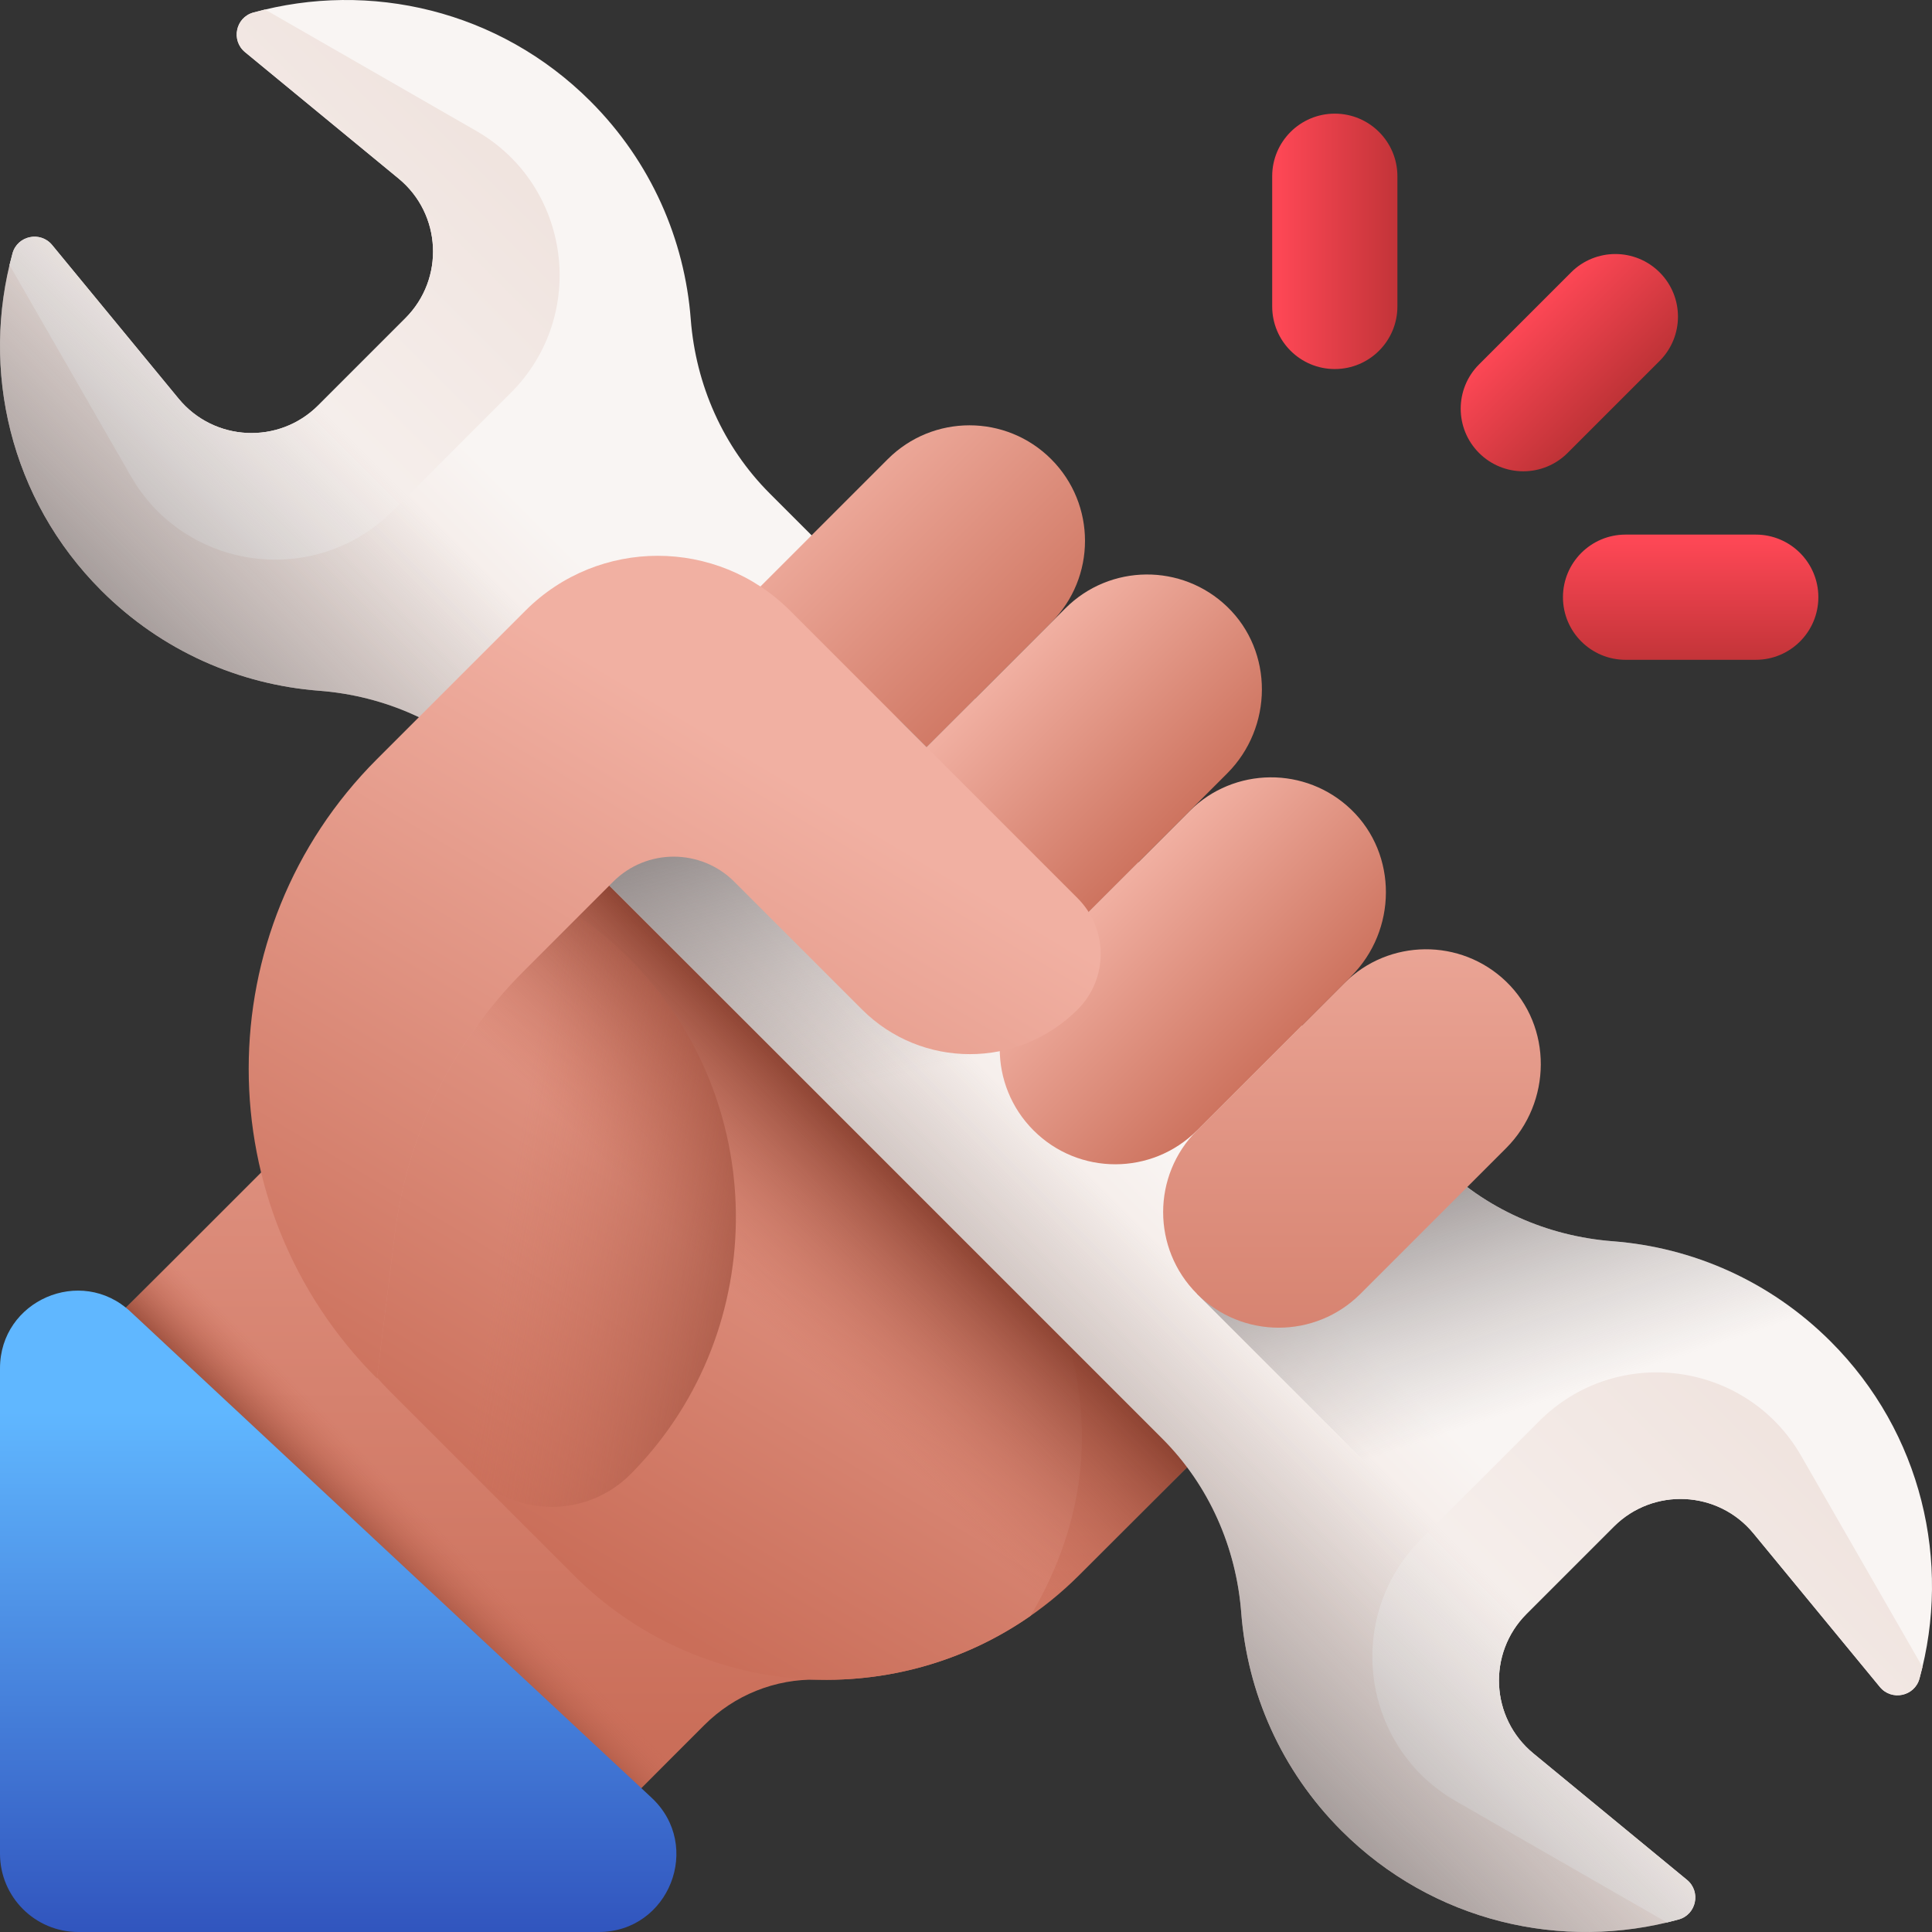 <svg xmlns="http://www.w3.org/2000/svg" xmlns:xlink="http://www.w3.org/1999/xlink" id="Capa_1" height="512" viewBox="0 0 510 510" width="512"><rect x="0" y="0" width="510" height="510" fill="#333333" stroke="none"/><linearGradient id="lg1"><stop offset="0" stop-color="#f1b0a2"></stop><stop offset="1" stop-color="#ca6e59"></stop></linearGradient><linearGradient id="SVGID_1_" gradientTransform="matrix(.707 .707 -.707 .707 284.35 -93.467)" gradientUnits="userSpaceOnUse" x1="111.875" x2="328.848" xlink:href="#lg1" y1="235.398" y2="452.37"></linearGradient><linearGradient id="SVGID_00000154385398299399810940000012034628602399499689_" gradientTransform="matrix(.707 .707 -.707 .707 284.35 -93.467)" gradientUnits="userSpaceOnUse" x1="220.63" x2="271.958" xlink:href="#lg1" y1="248.969" y2="451.759"></linearGradient><linearGradient id="lg2"><stop offset="0" stop-color="#ca6e59" stop-opacity="0"></stop><stop offset="1" stop-color="#883f2e"></stop></linearGradient><linearGradient id="SVGID_00000061450887696304724610000000523480475506500775_" gradientUnits="userSpaceOnUse" x1="189.792" x2="229.368" xlink:href="#lg2" y1="338.327" y2="298.75"></linearGradient><linearGradient id="lg3"><stop offset="0" stop-color="#f9f5f3"></stop><stop offset="1" stop-color="#efe2dd"></stop></linearGradient><linearGradient id="SVGID_00000007429924595899541430000009057949835785271482_" gradientUnits="userSpaceOnUse" x1="257.667" x2="217.025" xlink:href="#lg3" y1="252.333" y2="292.975"></linearGradient><linearGradient id="SVGID_00000071533871655669376800000016048337604476247740_" gradientTransform="matrix(0 1 -1 0 813.038 280.803)" gradientUnits="userSpaceOnUse" x1="201.542" x2="97.855" xlink:href="#lg3" y1="429.192" y2="325.505"></linearGradient><linearGradient id="lg4"><stop offset="0" stop-color="#9e9797" stop-opacity="0"></stop><stop offset=".311" stop-color="#979090" stop-opacity=".311"></stop><stop offset=".786" stop-color="#817a7a" stop-opacity=".786"></stop><stop offset="1" stop-color="#766e6e"></stop></linearGradient><linearGradient id="SVGID_00000031202728956622949300000002972330271764534700_" gradientUnits="userSpaceOnUse" x1="411.653" x2="384.653" xlink:href="#lg4" y1="368.706" y2="286.706"></linearGradient><linearGradient id="SVGID_00000153694794047441110570000004949393796119457463_" gradientTransform="matrix(-1 0 0 1 556.588 24.353)" gradientUnits="userSpaceOnUse" x1="528.933" x2="425.247" xlink:href="#lg3" y1="101.801" y2="-1.886"></linearGradient><linearGradient id="SVGID_00000047025107239617022610000014137141394615034785_" gradientUnits="userSpaceOnUse" x1="243.5" x2="166.396" xlink:href="#lg4" y1="266.5" y2="343.604"></linearGradient><linearGradient id="SVGID_00000058556705801936217830000000935956198349572995_" gradientUnits="userSpaceOnUse" x1="246.738" x2="225.238" xlink:href="#lg4" y1="281.746" y2="191.746"></linearGradient><linearGradient id="SVGID_00000141423961433838956450000015995103550322869417_" gradientUnits="userSpaceOnUse" x1="111.27" x2="96.237" xlink:href="#lg2" y1="398.604" y2="413.637"></linearGradient><linearGradient id="SVGID_00000171686204355593814720000010667393872792417469_" gradientUnits="userSpaceOnUse" x1="89.278" x2="89.278" y1="372.667" y2="539.457"><stop offset="0" stop-color="#60b7ff"></stop><stop offset="1" stop-color="#2740b0"></stop></linearGradient><linearGradient id="SVGID_00000005973976002281498890000005728046202569053342_" gradientTransform="matrix(.707 .707 -.707 .707 284.35 -93.467)" gradientUnits="userSpaceOnUse" x1="179.788" x2="254.133" xlink:href="#lg2" y1="389.881" y2="337.248"></linearGradient><linearGradient id="SVGID_00000169530228022075268920000011566033845673625494_" gradientTransform="matrix(.707 .707 -.707 .707 284.35 -93.467)" gradientUnits="userSpaceOnUse" x1="268.462" x2="412.214" xlink:href="#lg1" y1="165.88" y2="309.631"></linearGradient><linearGradient id="SVGID_00000164490840741751631780000000937280180338104460_" gradientTransform="matrix(.707 .707 -.707 .707 -2681.877 454.883)" gradientUnits="userSpaceOnUse" x1="1948.272" x2="2015.249" xlink:href="#lg1" y1="-2259.536" y2="-2259.536"></linearGradient><linearGradient id="SVGID_00000049905703300071799310000016742113634864638104_" gradientTransform="matrix(.707 .707 -.707 .707 -2681.877 454.883)" gradientUnits="userSpaceOnUse" x1="1813.905" x2="1903.734" xlink:href="#lg1" y1="-2263.658" y2="-2263.658"></linearGradient><linearGradient id="SVGID_00000060712042111954822960000018264510654949412786_" gradientTransform="matrix(.707 .707 -.707 .707 -2681.877 454.883)" gradientUnits="userSpaceOnUse" x1="1887.262" x2="1954.239" xlink:href="#lg1" y1="-2266.894" y2="-2266.894"></linearGradient><linearGradient id="SVGID_00000116954507776409517060000007799423782097508995_" gradientTransform="matrix(.707 .707 -.707 .707 284.35 -93.467)" gradientUnits="userSpaceOnUse" x1="156.432" x2="207.76" xlink:href="#lg1" y1="265.219" y2="468.008"></linearGradient><linearGradient id="lg5"><stop offset="0" stop-color="#fd4755"></stop><stop offset="1" stop-color="#a72b2b"></stop></linearGradient><linearGradient id="SVGID_00000121997325645753298860000014843282054987399321_" gradientTransform="matrix(.707 .707 -.707 .707 -774.907 -16629.139)" gradientUnits="userSpaceOnUse" x1="12652.334" x2="12698.235" xlink:href="#lg5" y1="10985.398" y2="10985.398"></linearGradient><linearGradient id="SVGID_00000044868763043716399830000002078120352541049763_" gradientUnits="userSpaceOnUse" x1="337.606" x2="383.508" xlink:href="#lg5" y1="63.836" y2="63.836"></linearGradient><linearGradient id="SVGID_00000163775538209408785910000006272883430626610319_" gradientTransform="matrix(0 1 -1 0 5585.653 -15358.998)" gradientUnits="userSpaceOnUse" x1="15501.984" x2="15547.886" xlink:href="#lg5" y1="5139.412" y2="5139.412"></linearGradient><g><g><g><g><g><g><path d="m201.458 154.1-98.45 98.45c-12.904 12.904-20.556 29.069-22.958 45.841l-54.079 54.079c-7.962 7.962-7.962 20.872 0 28.834l102.598 102.598c7.962 7.962 20.872 7.962 28.834 0l28.531-28.531c7.905-7.905 18.7-12.253 29.877-11.975 24.923.618 50.043-8.581 69.064-27.602l89.139-89.139z" fill="url(#SVGID_1_)"></path><path d="m234.061 280.512c-22.748-22.748-51.62-35.626-81.309-38.655l-14.689 14.689c-18.694 18.694-30.611 43.096-33.858 69.334l-4.674 37.76c1.116 1.263 2.261 2.508 3.469 3.715l48.435 48.435c32.831 32.831 83.838 36.409 120.63 10.734 30.31-51.519 6.227-101.781-38.004-146.012z" fill="url(#SVGID_00000154385398299399810940000012034628602399499689_)"></path><path d="m356.687 343.986-71.81 71.81c-19.022 19.022-44.143 28.221-69.067 27.596-11.174-.274-21.973 4.076-29.875 11.977l-28.533 28.533c-7.961 7.961-20.872 7.961-28.833 0l-102.595-102.595c-7.967-7.967-7.967-20.878-.006-28.839l54.082-54.082c2.404-16.767 10.055-32.927 22.961-45.833l98.448-98.448 129.405 129.405 25.853-25.853-.03.042z" fill="url(#SVGID_00000061450887696304724610000000523480475506500775_)"></path><g><path d="m483.261 354.13c-16.035-16.035-36.554-24.859-57.523-26.469-17.339-1.331-33.697-8.553-45.993-20.849l-176.556-176.557c-12.296-12.296-19.518-28.655-20.849-45.993-1.61-20.969-10.434-41.488-26.469-57.523-24.109-24.109-58.343-31.912-89.007-23.42-4.679 1.292-5.927 7.353-2.184 10.443l40.552 33.382c11.358 9.348 12.185 26.445 1.783 36.848l-23.024 23.024c-10.403 10.403-27.5 9.576-36.848-1.783l-33.382-40.552c-3.09-3.743-9.15-2.495-10.442 2.184-8.492 30.664-.688 64.898 23.42 89.006 16.035 16.035 36.554 24.859 57.523 26.469 17.339 1.331 33.697 8.553 45.993 20.849l176.557 176.557c12.296 12.296 19.518 28.655 20.849 45.993 1.61 20.969 10.434 41.488 26.469 57.523 24.108 24.108 58.342 31.911 89.006 23.42 4.679-1.292 5.927-7.353 2.184-10.442l-40.552-33.382c-11.358-9.348-12.185-26.445-1.783-36.848l23.024-23.024c10.403-10.403 27.5-9.576 36.848 1.783l33.382 40.552c3.09 3.743 9.15 2.495 10.442-2.184 8.492-30.665.689-64.899-23.42-89.007z" fill="url(#SVGID_00000007429924595899541430000009057949835785271482_)"></path><path d="m384.319 475.465 55.711 32.017c1.034-.247 2.065-.51 3.091-.794 4.687-1.297 5.952-7.356 2.197-10.447l-40.551-33.384c-11.355-9.348-12.182-26.447-1.782-36.847l23.027-23.027c10.4-10.4 27.499-9.573 36.847 1.782l33.384 40.551c3.091 3.755 9.15 2.49 10.447-2.197.284-1.026.546-2.057.793-3.091l-32.017-55.711c-14.411-25.076-48.701-29.625-69.152-9.174l-31.169 31.169c-20.451 20.452-15.902 54.742 9.174 69.153z" fill="url(#SVGID_00000071533871655669376800000016048337604476247740_)"></path><path d="m483.261 354.13c-16.035-16.035-36.554-24.859-57.523-26.469-17.339-1.331-33.697-8.553-45.993-20.849l-14.519-14.519-49.25 49.25 85.788 85.788c.39-.45.792-.893 1.221-1.322l23.024-23.024c10.403-10.403 27.5-9.576 36.848 1.783l33.382 40.552c3.09 3.743 9.15 2.495 10.442-2.184 8.492-30.664.689-64.898-23.42-89.006z" fill="url(#SVGID_00000031202728956622949300000002972330271764534700_)"></path><path d="m34.535 125.681-32.017-55.711c.247-1.034.51-2.065.794-3.091 1.297-4.687 7.356-5.952 10.447-2.197l33.384 40.551c9.348 11.355 26.447 12.182 36.847 1.782l23.027-23.027c10.4-10.4 9.573-27.499-1.782-36.847l-40.553-33.383c-3.755-3.091-2.49-9.15 2.197-10.447 1.026-.284 2.057-.546 3.091-.793l55.711 32.017c25.076 14.411 29.625 48.701 9.174 69.152l-31.169 31.169c-20.45 20.451-54.74 15.901-69.151-9.175z" fill="url(#SVGID_00000153694794047441110570000004949393796119457463_)"></path><path d="m421.997 406.997-318.994-318.994-19.012 19.012c-10.403 10.403-27.5 9.576-36.848-1.783l-33.382-40.551c-3.09-3.743-9.15-2.495-10.442 2.184-8.492 30.664-.688 64.898 23.42 89.006 16.035 16.035 36.554 24.859 57.523 26.469 17.339 1.331 33.697 8.553 45.993 20.849l176.557 176.557c12.296 12.296 19.518 28.655 20.849 45.993 1.61 20.969 10.434 41.488 26.469 57.523 24.108 24.108 58.342 31.911 89.006 23.42 4.679-1.292 5.927-7.353 2.184-10.442l-40.552-33.382c-11.358-9.348-12.185-26.445-1.783-36.848z" fill="url(#SVGID_00000047025107239617022610000014137141394615034785_)"></path><path d="m145.533 218.467 107.5 107.5 72.934-72.934-107.5-107.5z" fill="url(#SVGID_00000058556705801936217830000000935956198349572995_)"></path></g><path d="m53.147 325.294-27.176 27.176c-7.962 7.962-7.962 20.872 0 28.834l102.598 102.598c7.962 7.962 20.872 7.962 28.834 0l27.176-27.176z" fill="url(#SVGID_00000141423961433838956450000015995103550322869417_)"></path><path d="m158.044 510h-137.377c-11.414 0-20.667-9.253-20.667-20.667v-128.133c0-17.896 21.347-27.176 34.434-14.969l137.573 128.329c13.589 12.676 4.62 35.44-13.963 35.44z" fill="url(#SVGID_00000171686204355593814720000010667393872792417469_)"></path><path d="m166.537 389.064c-11.466 11.608-30.22 11.608-41.763.065l-25.364-25.364c-40.757-40.852-44.613-104.6-11.555-149.784l38.615 15.101c9.216 2.85 18.088 7.104 26.281 12.775 4.647 3.219 9.074 6.884 13.215 11.013 37.211 37.033 37.794 97.781 1.261 135.492-.231.232-.457.47-.69.702z" fill="url(#SVGID_00000005973976002281498890000005728046202569053342_)"></path></g></g></g></g></g><g><path d="m397.568 259.096c-11.946-11.49-30.943-11.343-42.709.424l-38.882 38.882c-11.913 11.913-11.913 31.228 0 43.141s31.228 11.913 43.141 0l38.456-38.456c12.098-12.099 12.325-32.129-.006-43.991z" fill="url(#SVGID_00000169530228022075268920000011566033845673625494_)"></path><g><path d="m356.686 257.7-40.706 40.706c-11.913 11.913-31.228 11.913-43.141 0-11.913-11.913-11.913-31.228 0-43.141l41.132-41.132c11.766-11.766 30.763-11.914 42.709-.424 12.332 11.862 12.105 31.892.006 43.991z" fill="url(#SVGID_00000164490840741751631780000000937280180338104460_)"></path></g><g><path d="m277.481 164.342-32.891 32.891-5.852-5.852c-20.59-20.59-53.976-20.59-74.566 0l70.174-70.174c11.909-11.909 31.225-11.916 43.135-.006 11.916 11.915 11.91 31.231 0 43.141z" fill="url(#SVGID_00000049905703300071799310000016742113634864638104_)"></path></g><path d="m323.952 204.153-51.112 51.112c-11.913 11.913-31.228 11.913-43.141 0-11.913-11.913-11.913-31.228 0-43.141l51.538-51.538c11.766-11.767 30.763-11.914 42.709-.424 12.332 11.862 12.104 31.892.006 43.991z" fill="url(#SVGID_00000060712042111954822960000018264510654949412786_)"></path><path d="m284.474 237.117-75.942-75.942c-19.277-19.277-50.531-19.277-69.808 0l-39.22 39.22c-45.139 45.139-45.139 118.325 0 163.464l4.701-37.98c3.248-26.237 15.164-50.639 33.858-69.334l23.784-23.784c8.834-8.834 23.156-8.834 31.99 0l33.72 33.72c15.717 15.717 41.2 15.717 56.917 0 8.109-8.108 8.108-21.255 0-29.364z" fill="url(#SVGID_00000116954507776409517060000007799423782097508995_)"></path></g><g><g><g><g><path d="m390.43 119.57c-6.454-6.454-6.454-16.918 0-23.372l24.301-24.3c6.454-6.454 16.918-6.454 23.372 0 6.454 6.454 6.454 16.918 0 23.372l-24.301 24.3c-6.454 6.454-16.918 6.454-23.372 0z" fill="url(#SVGID_00000121997325645753298860000014843282054987399321_)"></path></g></g></g><g><g><g><g><path d="m352.353 97.419c-9.127 0-16.527-7.399-16.527-16.527v-34.366c0-9.127 7.399-16.526 16.527-16.527 9.127 0 16.527 7.399 16.527 16.526v34.366c0 9.129-7.399 16.528-16.527 16.528z" fill="url(#SVGID_00000044868763043716399830000002078120352541049763_)"></path></g></g></g><g><g><g><path d="m412.581 157.647c0-9.128 7.399-16.527 16.527-16.527h34.366c9.127 0 16.527 7.399 16.526 16.526 0 9.127-7.399 16.527-16.526 16.527h-34.366c-9.128 0-16.527-7.399-16.527-16.526z" fill="url(#SVGID_00000163775538209408785910000006272883430626610319_)"></path></g></g></g></g></g></g></svg>